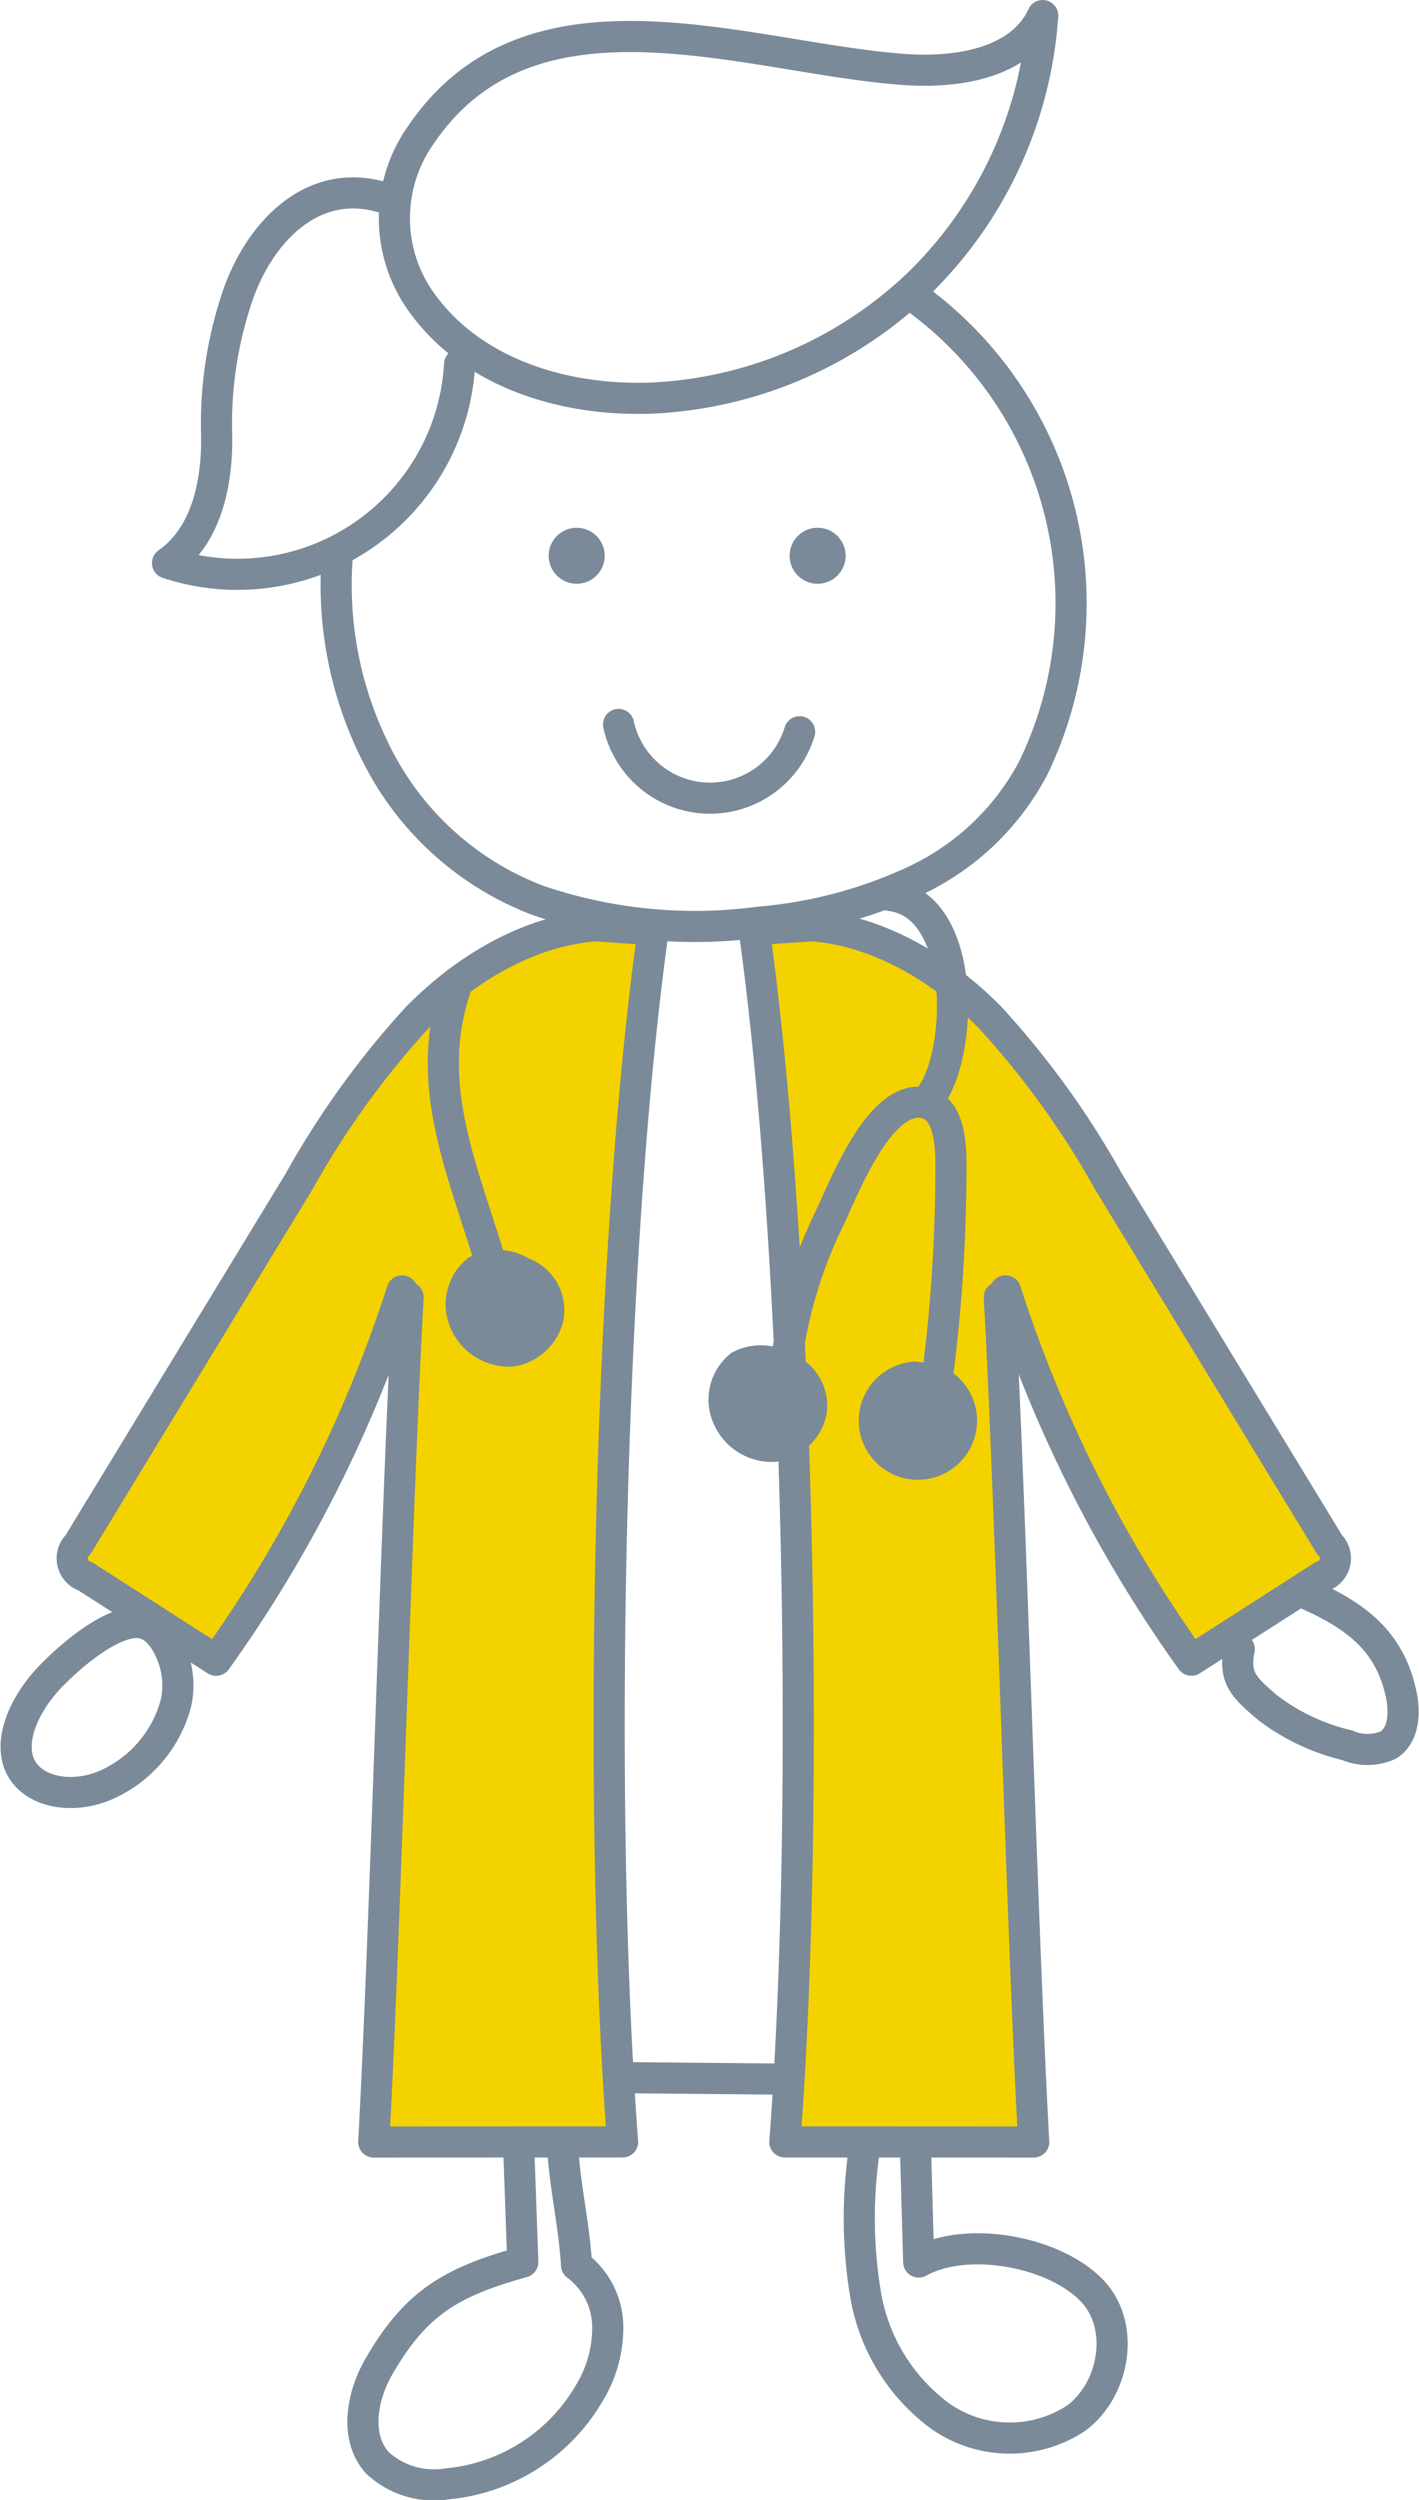 <svg xmlns="http://www.w3.org/2000/svg" width="91.166" height="160.596"><defs><style>.cls-1{fill:none}.cls-1,.cls-3{stroke:#7a8a99;stroke-linecap:round;stroke-linejoin:round;stroke-width:2px}.cls-2{fill:#7a8a99}.cls-3{fill:#f4d200}</style></defs><g id="perso-medecins-big" transform="translate(1.037 1)"><path id="Tracé_3467" data-name="Tracé 3467" class="cls-1" d="M247.082 97.6a6.013 6.013 0 0011.63.468" transform="translate(-208.377 -52.062)"/><path id="Tracé_3468" data-name="Tracé 3468" class="cls-1" d="M232.055 91.1a24.05 24.05 0 002.465 12.927 19.243 19.243 0 0010.365 9.441 31.186 31.186 0 0014.235 1.415 29.42 29.42 0 0010.122-2.706 16.489 16.489 0 007.483-7.156 24.259 24.259 0 00-7.625-30.309" transform="translate(-211.401 -56.641)"/><circle id="Ellipse_8" data-name="Ellipse 8" class="cls-2" cx="1.8" cy="1.8" r="1.8" transform="translate(34.213 32.902)"/><circle id="Ellipse_9" data-name="Ellipse 9" class="cls-2" cx="1.8" cy="1.8" r="1.8" transform="translate(49.692 32.902)"/><path id="Tracé_3469" data-name="Tracé 3469" class="cls-3" d="M239.411 132.238c-.737 13.289-1.472 40.98-2.209 54.269l15.99-.007c-1.621-21.146-.96-56.869 1.97-77.874l-3.774-.247c-4.336.37-8.295 2.777-11.361 5.866a55.717 55.717 0 00-7.621 10.559l-14.2 23.33a1.214 1.214 0 00.463 2.035l8.41 5.392a86.189 86.189 0 0011.944-23.728" transform="translate(-214.228 -49.906)"/><path id="Tracé_3470" data-name="Tracé 3470" class="cls-3" d="M247.5 170.04l9.843.091" transform="translate(-208.294 -37.572)"/><path id="Tracé_3471" data-name="Tracé 3471" class="cls-3" d="M270.092 132.238c.736 13.289 1.472 40.98 2.209 54.269l-15.99-.007c1.621-21.146.959-56.869-1.97-77.874l3.774-.247c4.336.37 8.295 2.777 11.361 5.866A55.715 55.715 0 01277.1 124.8l14.206 23.33a1.214 1.214 0 01-.464 2.035l-8.409 5.392a86.191 86.191 0 01-11.944-23.728" transform="translate(-206.925 -49.906)"/><path id="Tracé_3472" data-name="Tracé 3472" class="cls-1" d="M236.784 69.44c-4.711-1.409-8.13 2.5-9.437 6.589a25.551 25.551 0 00-1.266 8.316c.115 3.178-.544 6.755-3.148 8.58A14.3 14.3 0 00241.7 80.149" transform="translate(-213.208 -57.754)"/><path id="Tracé_3473" data-name="Tracé 3473" class="cls-1" d="M268.89 76.758a26.54 26.54 0 007.84-17.105c-1.41 3.067-5.477 3.7-8.844 3.467-10.061-.7-23.953-6.3-31.08 4.165a9.257 9.257 0 00.132 10.947c3.4 4.614 9.526 6.276 15.018 5.977a26.532 26.532 0 0016.934-7.451z" transform="translate(-210.778 -59.653)"/><path id="Tracé_3474" data-name="Tracé 3474" class="cls-1" d="M225.087 150.89a7.973 7.973 0 01-4.669 5.3c-2.317.913-4.872.244-5.454-1.613-.528-1.686.56-3.9 2.172-5.537 1.214-1.232 3.449-3.146 5.173-3.353 1.46-.174 2.212 1.214 2.586 2.206a5.235 5.235 0 01.192 2.997z" transform="translate(-214.829 -42.446)"/><path id="Tracé_3475" data-name="Tracé 3475" class="cls-1" d="M280.327 147.672c-.378 1.871.341 2.491 1.788 3.736a13.511 13.511 0 005.131 2.44 3.327 3.327 0 002.644 0c1.02-.624 1.09-2.081.844-3.252-.7-3.331-2.779-4.984-5.884-6.379" transform="translate(-201.747 -42.738)"/><path id="Tracé_3476" data-name="Tracé 3476" class="cls-1" d="M243.4 173.7l.266 7.45c-4.489 1.264-6.844 2.531-9.253 6.729-1.093 1.9-1.559 4.518-.1 6.159a5.341 5.341 0 004.487 1.362 11.829 11.829 0 009.212-5.956 8.022 8.022 0 001.109-4.266 4.967 4.967 0 00-2-3.822c-.178-2.772-.722-4.845-.9-7.617" transform="translate(-211.115 -36.839)"/><path id="Tracé_3477" data-name="Tracé 3477" class="cls-1" d="M263.577 173.7q.1 3.726.209 7.451c3.077-1.717 8.725-.692 11.146 1.852 2.143 2.251 1.458 6.331-1.038 8.184a7.773 7.773 0 01-8.744-.15 12.222 12.222 0 01-4.768-7.743 29.959 29.959 0 01-.1-9.286" transform="translate(-205.799 -36.839)"/><path id="Tracé_3478" data-name="Tracé 3478" class="cls-1" d="M261.644 106.757c4.869.617 4.673 10.035 2.58 12.891" transform="translate(-205.464 -50.23)"/><path id="Tracé_3479" data-name="Tracé 3479" class="cls-1" d="M255.964 135.518a29.508 29.508 0 012.807-10.054c.961-1.994 3.114-7.722 5.854-7.641 1.921.059 2.03 2.626 2.032 4.025a105.081 105.081 0 01-1 14.594" transform="translate(-206.6 -48.017)"/><path id="Tracé_3480" data-name="Tracé 3480" class="cls-2" d="M256.215 138.325a3.9 3.9 0 003.243-2.943 3.583 3.583 0 00-2.236-4.015 3.909 3.909 0 00-3.849-.05 3.8 3.8 0 00-1.31 4.132 4.1 4.1 0 004.152 2.876z" transform="translate(-207.412 -45.415)"/><path id="Tracé_3481" data-name="Tracé 3481" class="cls-2" d="M242.142 133.226a3.9 3.9 0 003.243-2.943 3.583 3.583 0 00-2.236-4.015 3.906 3.906 0 00-3.847-.05 3.8 3.8 0 00-1.312 4.132 4.1 4.1 0 004.152 2.876z" transform="translate(-210.227 -46.435)"/><path id="Tracé_3482" data-name="Tracé 3482" class="cls-2" d="M263.565 131.706a3.8 3.8 0 101.25.151" transform="translate(-205.806 -45.24)"/><path id="Tracé_3483" data-name="Tracé 3483" class="cls-1" d="M238.618 111.382c-2.431 6.708.512 12.316 2.461 19.179" transform="translate(-210.254 -49.305)"/></g></svg>